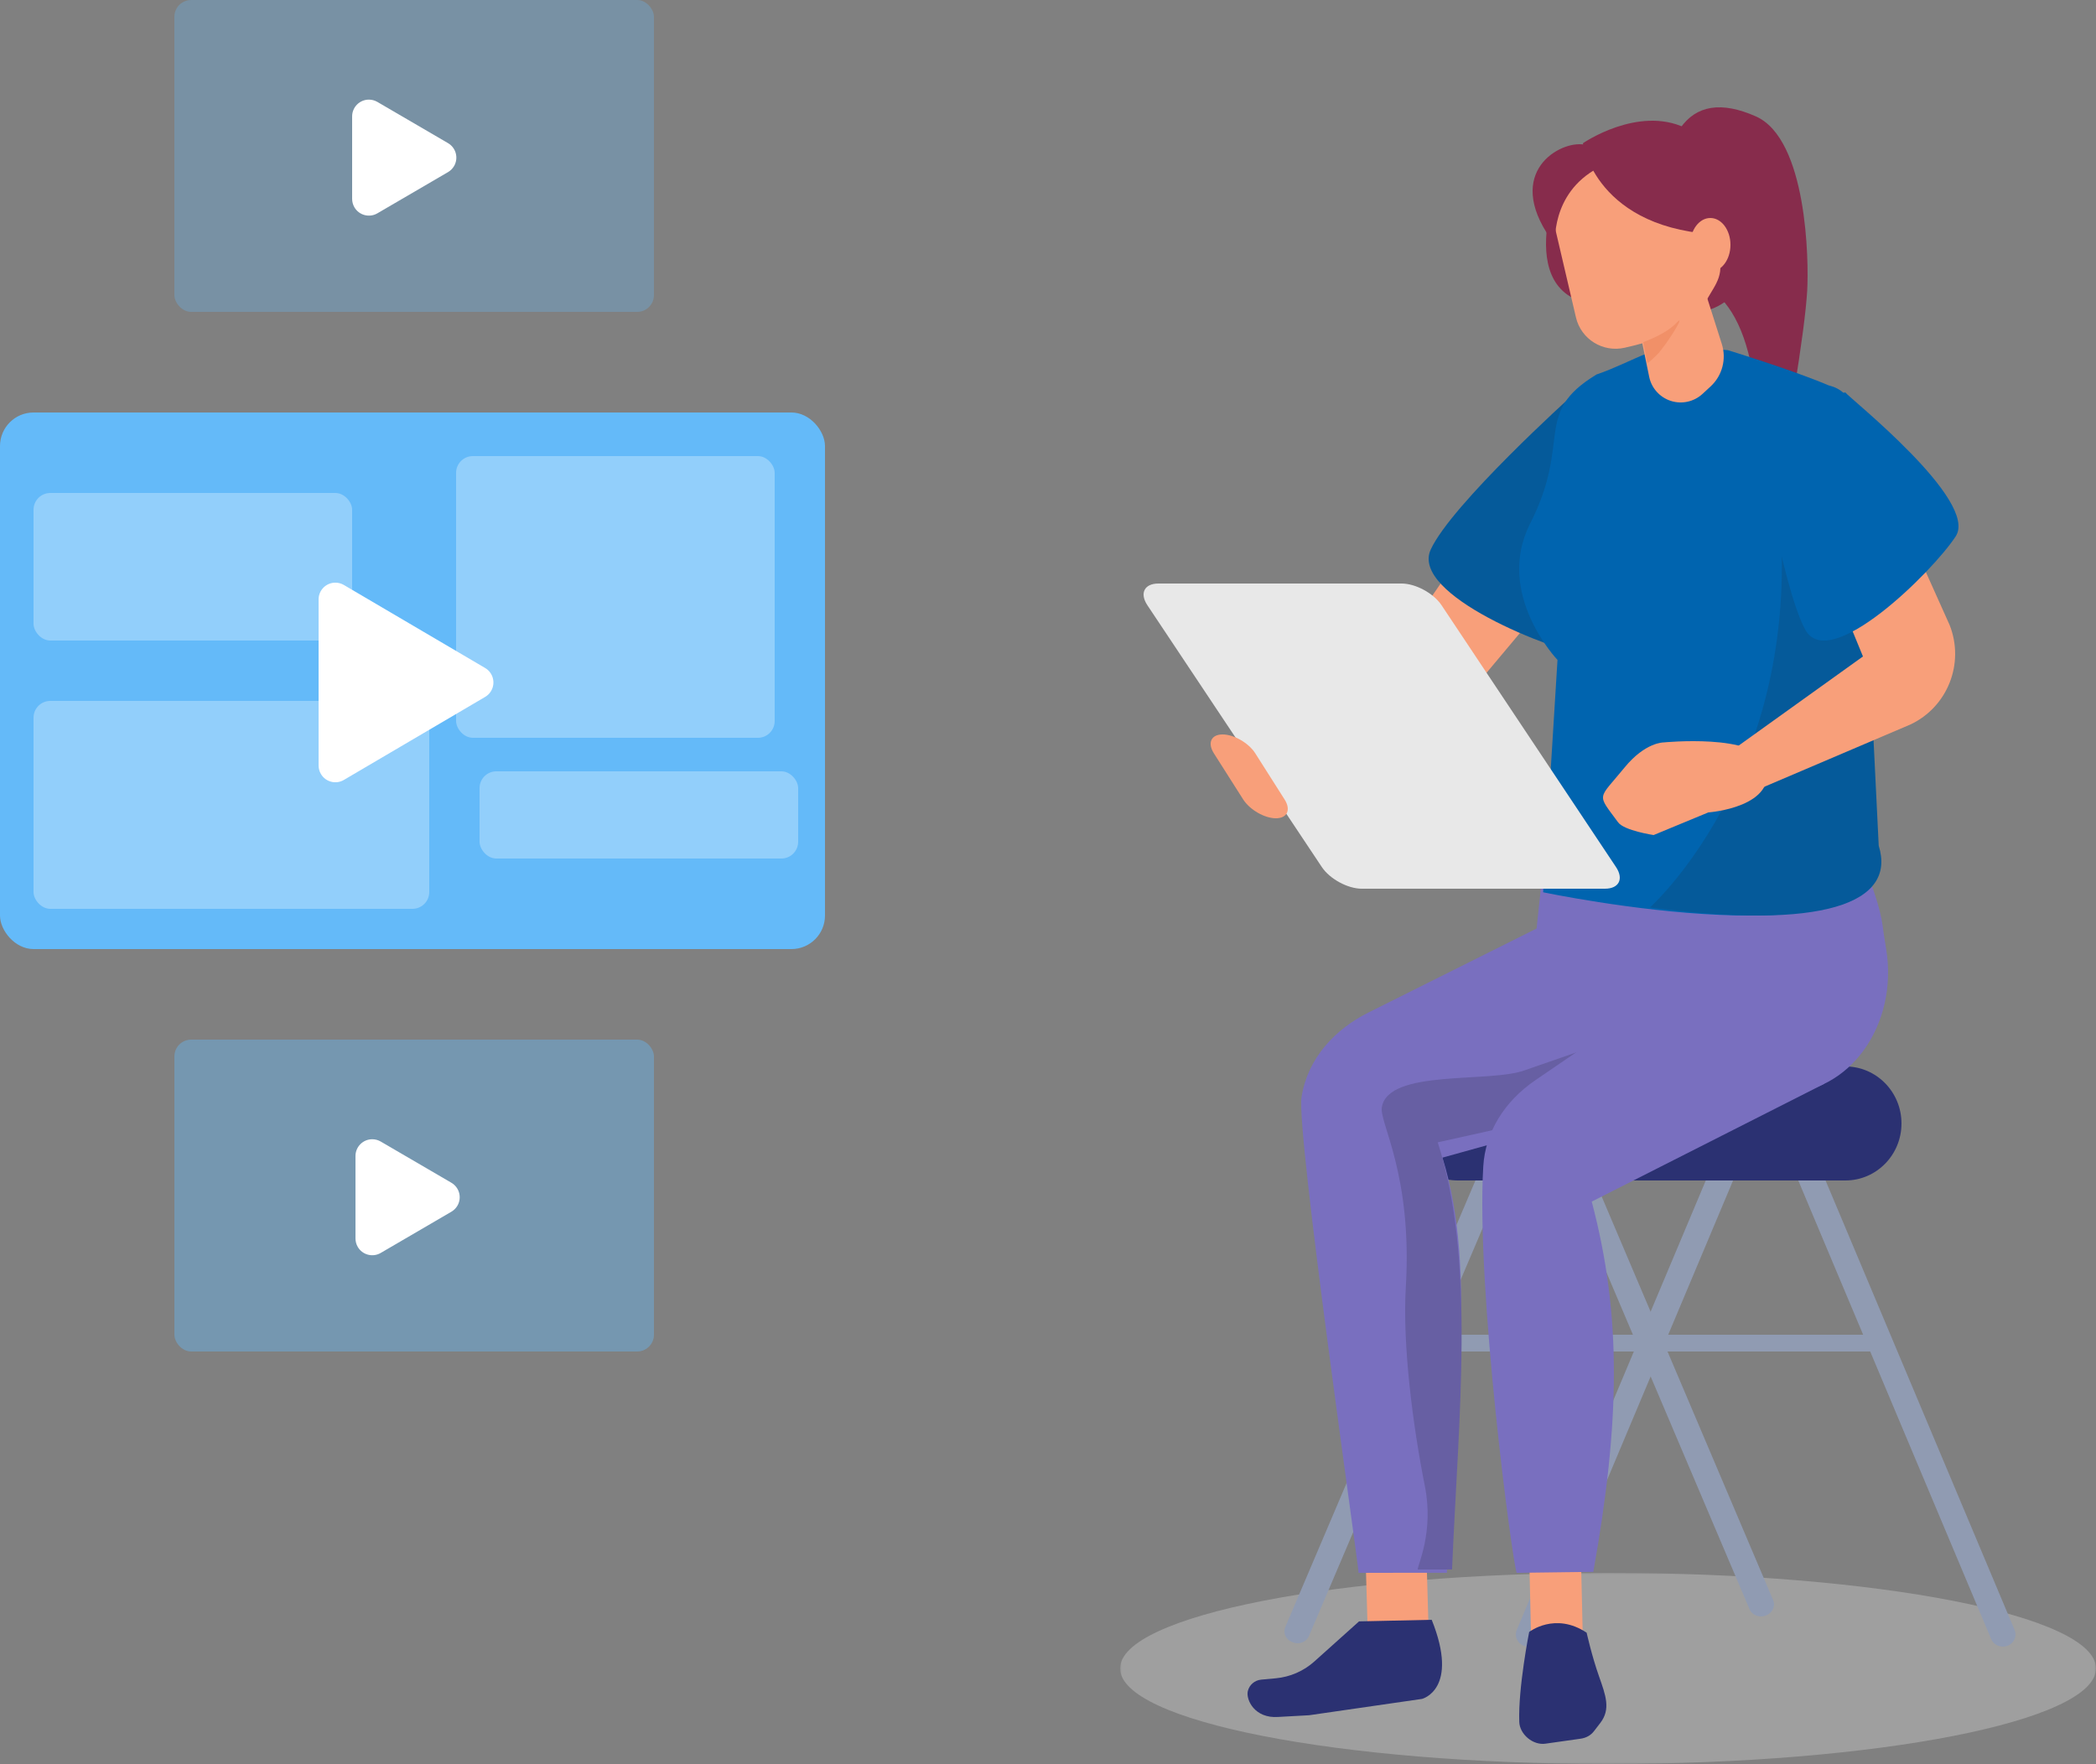 <svg xmlns="http://www.w3.org/2000/svg" xmlns:xlink="http://www.w3.org/1999/xlink" width="625" height="526" viewBox="0 0 625 526">
    <rect x="0" y="0" width="625" height="526" fill="#808080" stroke="none"/>
    <defs>
        <path id="x32qw4v88a" d="M0 0L291 0 291 57 0 57z"/>
    </defs>
    <g fill="none" fill-rule="evenodd">
        <g>
            <g>
                <g>
                    <g opacity=".3" transform="translate(-720 -1861) translate(720 1861) translate(334 32) translate(0 437)">
                        <mask id="9uyksf58sb" fill="#fff">
                            <use xlink:href="#x32qw4v88a"/>
                        </mask>
                        <path fill="#E8E8E8" d="M291 28.5C291 44.238 225.857 57 145.5 57 65.142 57 0 44.238 0 28.5 0 12.76 65.142 0 145.5 0 225.857 0 291 12.76 291 28.5" mask="url(#9uyksf58sb)"/>
                    </g>
                    <path fill="#F89F7A" d="M155 108.23L132.695 88l-56.03 81.523L49 175.774 66.304 202s-14.513-4.803 9.528-6.59c7.462-.556 14.38-4.083 19.165-9.786l29.602-35.267 20.18-30.853L155 108.23z" transform="translate(-720 -1861) translate(720 1861) translate(334 32)"/>
                    <path fill="#055A9A" d="M156 110.318c-.61 1.977-2.38 55.587-14.901 53.63-12.525-1.955-54.63-18.594-48.491-32.05C98.748 118.437 134.715 86 134.715 86L156 110.318z" transform="translate(-720 -1861) translate(720 1861) translate(334 32)"/>
                    <path fill="#872C4C" d="M148.396 58.86c33.927-2.816-17.34-37.86-17.34-37.86s-16.592 40.676 17.34 37.86z" transform="translate(-720 -1861) translate(720 1861) translate(334 32)"/>
                    <path fill="#909BB2" d="M192.58 449.721c1.944-.748 2.915-2.78 2.169-4.535l-65.464-154.085c-.744-1.756-2.924-2.573-4.867-1.822-1.944.748-2.912 2.78-2.166 4.537l65.46 154.083c.745 1.756 2.925 2.573 4.869 1.822M264.64 458.736c1.931-.75 2.864-2.862 2.085-4.714l-68.458-162.757c-.78-1.854-2.977-2.75-4.908-2-1.931.75-2.864 2.86-2.083 4.713l68.454 162.756c.781 1.854 2.977 2.75 4.91 2.002" transform="translate(-720 -1861) translate(720 1861) translate(334 32)"/>
                    <path fill="#909BB2" d="M154.15 371h-60.3c-1.567 0-2.85-1.126-2.85-2.5 0-1.376 1.283-2.5 2.85-2.5h60.3c1.567 0 2.85 1.124 2.85 2.5 0 1.374-1.283 2.5-2.85 2.5" transform="translate(-720 -1861) translate(720 1861) translate(334 32)"/>
                    <path fill="#909BB2" d="M120.36 458.736c-1.931-.75-2.864-2.862-2.085-4.714l68.457-162.757c.78-1.854 2.977-2.75 4.91-2 1.93.75 2.862 2.86 2.083 4.713L125.27 456.734c-.781 1.854-2.977 2.75-4.91 2.002" transform="translate(-720 -1861) translate(720 1861) translate(334 32)"/>
                    <path fill="#909BB2" d="M226.121 371h-65.244c-1.583 0-2.877-1.126-2.877-2.5 0-1.376 1.294-2.5 2.877-2.5h65.244c1.583 0 2.879 1.124 2.879 2.5 0 1.374-1.296 2.5-2.879 2.5M51.586 457.748l-.314-.121c-1.86-.71-2.758-2.72-2.007-4.484l66.42-155.986c.752-1.765 2.87-2.619 4.73-1.905l.313.12c1.86.712 2.758 2.72 2.007 4.485l-66.42 155.987c-.754 1.765-2.87 2.617-4.73 1.904" transform="translate(-720 -1861) translate(720 1861) translate(334 32)"/>
                    <path fill="#872C4C" d="M167.045 6.198c4.79-6.857 12.294-8.024 22.51-3.503 15.323 6.782 15.85 43.044 15.323 52.035-.35 5.994-1.685 16.156-4.003 30.487l-11.32.783c-1.62-15.457-5.894-25.88-12.824-31.27-6.929-5.39-10.158-21.567-9.686-48.532z" transform="translate(-720 -1861) translate(720 1861) translate(334 32)"/>
                    <path fill="#2B3172" d="M216.274 320H100.726C91.49 320 84 312.389 84 302.999 84 293.611 91.489 286 100.726 286h115.548c9.237 0 16.726 7.611 16.726 16.999 0 9.39-7.489 17.001-16.726 17.001" transform="translate(-720 -1861) translate(720 1861) translate(334 32)"/>
                    <path fill="#F89F7A" d="M138 457.634L122.587 458 122 432.364 137.411 432z" transform="translate(-720 -1861) translate(720 1861) translate(334 32)"/>
                    <path fill="#2B3172" d="M121.978 454.634s-3.314 16.659-2.95 26.837c.062 1.735 1.014 3.531 2.558 4.816 1.54 1.287 3.475 1.904 5.2 1.66 3.704-.522 7.936-1.123 10.554-1.495 1.63-.231 3.01-1.002 3.926-2.192.55-.712 1.214-1.578 1.914-2.485 3.188-4.142 1.626-8.246-.416-14.04-2.11-5.985-3.647-12.886-3.647-12.886-9.422-6.282-17.139-.215-17.139-.215" transform="translate(-720 -1861) translate(720 1861) translate(334 32)"/>
                    <path fill="#F89F7A" d="M92 454.542L73.846 455 73 425.458 91.156 425z" transform="translate(-720 -1861) translate(720 1861) translate(334 32)"/>
                    <path fill="#2B3172" d="M71.253 451.471l-13.356 11.98c-3.172 2.844-7.199 4.594-11.473 4.99l-4.357.403c-1.94.181-3.547 1.564-3.985 3.432-.598 2.563 2.036 8.202 9.067 7.692l9.223-.51 33.644-4.866s11.248-2.772 2.902-23.592l-21.665.471z" transform="translate(-720 -1861) translate(720 1861) translate(334 32)"/>
                    <path fill="#872C4C" d="M172.691 15s29.225 38.381 1.06 46L152 31.387 172.691 15z" transform="translate(-720 -1861) translate(720 1861) translate(334 32)"/>
                    <path fill="#796FBF" d="M128.68 207s-6.701 49.412-5.546 58.676c2.167 17.36 3.8 27.528 3.8 27.528l70.39.794c20.097.225 34.888-20.35 31.075-43.216-.018-.113-.038-.22-.056-.328-.364-2.183-.694-4.372-.99-6.567-1.389-10.28-9.908-27.897-9.908-27.897-21.581 15.872-56.732 8.556-91.647-2.93l2.882-6.06z" transform="translate(-720 -1861) translate(720 1861) translate(334 32)"/>
                    <path fill="#796FBF" d="M71.113 437c-.292-4.55-18.63-131.493-17.012-141.855 1.827-11.712 10.143-20.325 19.92-25.21L151.98 231 208 282.079l-111.876 31.11c10.686 34.297 3.09 77.613 1.313 123.789L71.113 437z" transform="translate(-720 -1861) translate(720 1861) translate(334 32)"/>
                    <path fill="#675FA3" d="M88.74 436c-.082-1.222 4.89-11.11 2.128-24.93-3.517-17.567-6.705-42.036-5.675-59.21 2.025-33.73-7.942-49.046-7.148-53.708 1.957-11.49 32.344-7.11 42.762-11.062L196 261l-8.76 27.04-92.53 20.59c11.356 35.13 6.201 81.572 4.27 127.37H88.74z" transform="translate(-720 -1861) translate(720 1861) translate(334 32)"/>
                    <path fill="#796FBF" d="M118.256 437c-1.373-3.713-12.14-84.604-9.967-121.173.597-10.112 6.18-19.34 15.562-25.746L198.663 239 210 291.16l-69.364 35.14c9.016 34.085 8.446 65.71.472 110.4l-22.852.3z" transform="translate(-720 -1861) translate(720 1861) translate(334 32)"/>
                    <path fill="#0064AF" d="M218.043 133.986c-2.522-25.436 7.806-47.49-6.785-51.082-11.241-4.761-30.03-10.489-30.03-10.489l-7.765-.646-2.916-.507c-9.368-1.621-17.5 4.653-28.492 8.407-19.198 11.661-7.154 19.61-19.784 44.455-10.663 20.98 8.157 40.652 8.157 40.652l-4.286 69.287s106.997 22.431 99.48-13.38l-7.58-86.697z" transform="translate(-720 -1861) translate(720 1861) translate(334 32)"/>
                    <path fill="#F89F7A" d="M152 52.397l5.77 27.98c.696 3.375 3.169 6.114 6.46 7.168 3.297 1.051 6.905.25 9.441-2.092.83-.766 1.64-1.515 2.405-2.224 3.478-3.213 4.783-8.135 3.352-12.643C175.754 59.038 169.064 38 169.064 38L152 52.397z" transform="translate(-720 -1861) translate(720 1861) translate(334 32)"/>
                    <path fill="#F89F7A" d="M174.657 19.345c-1.52-6.498-8.04-10.54-14.566-9.028-6.963 1.617-15.745 3.654-22.709 5.268-6.525 1.515-10.583 8.01-9.063 14.508 2.237 9.566 5.374 22.996 7.61 32.562 1.52 6.5 8.042 10.54 14.566 9.028 6.964-1.615 19.851-4.772 23.198-11.901 2.836-6.044 6.47-8.554 4.948-15.054-2.234-9.564-1.748-15.817-3.984-25.383" transform="translate(-720 -1861) translate(720 1861) translate(334 32)"/>
                    <path fill="#872C4C" d="M138 10.713S141.727 36.891 179.747 38c0 0 2.939-25.152-11.215-31.867C154.377-.585 138 10.713 138 10.713" transform="translate(-720 -1861) translate(720 1861) translate(334 32)"/>
                    <path fill="#872C4C" d="M129.721 41s-1.526-15.28 12.798-22.921c0 0 2.743-6.467-4.875-7.055-7.62-.587-23.77 9.404-7.923 29.976" transform="translate(-720 -1861) translate(720 1861) translate(334 32)"/>
                    <path fill="#F89F7A" d="M182 41c0 4.42-2.685 8-6.001 8-3.314 0-5.999-3.58-5.999-8s2.685-8 5.999-8c3.316 0 6.001 3.58 6.001 8" transform="translate(-720 -1861) translate(720 1861) translate(334 32)"/>
                    <path fill="#055A9A" d="M158 238.587S201.544 199.703 196.993 126c0 0 17.886 18.93 21.598 8.022l3.213 30.533 2.144 9.441 2.263 46.173c5.412 17.303-16.996 25.184-68.211 18.418" transform="translate(-720 -1861) translate(720 1861) translate(334 32)"/>
                    <path fill="#E8E8E8" d="M72.057 233c-4.18 0-9.537-2.908-11.903-6.46L8.128 148.46c-2.367-3.554-.886-6.46 3.294-6.46h72.52c4.18 0 9.537 2.906 11.903 6.46l52.026 78.08c2.37 3.552.886 6.46-3.294 6.46h-72.52z" transform="translate(-720 -1861) translate(720 1861) translate(334 32)"/>
                    <path fill="#F89F7A" d="M46.446 212c-3.399-.006-7.79-2.545-9.76-5.64l-8.73-13.739c-1.968-3.1-.798-5.627 2.6-5.621 3.398.006 7.79 2.545 9.757 5.64l8.73 13.739c1.969 3.1.8 5.627-2.597 5.621M218.921 91l28.43 63.367c4.538 11.439-.588 24.444-11.698 29.67L188.819 204 183 191.362l38.511-27.615-18.791-45.82S207.152 96.64 218.92 91" transform="translate(-720 -1861) translate(720 1861) translate(334 32)"/>
                    <path fill="#F89F7A" d="M162.033 189.384s-5.441-.071-11.609 7.478c-8.018 9.813-8.384 7.557-1.918 16.358 1.812 2.464 10.582 3.78 10.582 3.78l16.298-6.746s21.166-1.503 17.093-14.463c-2.876-9.143-30.446-6.407-30.446-6.407" transform="translate(-720 -1861) translate(720 1861) translate(334 32)"/>
                    <path fill="#0064AF" d="M216.225 85c1.19 1.635 39.872 32.303 32.945 42.927-6.928 10.62-37.621 40.89-44.837 27.881C197.119 142.797 189 91.691 189 91.691L216.225 85z" transform="translate(-720 -1861) translate(720 1861) translate(334 32)"/>
                    <path fill="#F19068" d="M156 70.03c4.667-1.776 8-3.725 10-5.847 3-3.183-3.105 6.817-6 9.694-1.93 1.919-2.87 2.654-2.82 2.206L156 70.029z" transform="translate(-720 -1861) translate(720 1861) translate(334 32)"/>
                </g>
                <g>
                    <g fill="#64BAF9" opacity=".3" transform="translate(-720 -1861) translate(720 1861) translate(52)">
                        <rect width="143" height="93" rx="5"/>
                    </g>
                    <path fill="#FFF" d="M75.319 36.404L87.614 57.48c1.391 2.385.585 5.446-1.8 6.838-.765.446-1.634.681-2.52.681H58.706c-2.761 0-5-2.239-5-5 0-.885.235-1.755.681-2.52l12.295-21.076c1.392-2.385 4.453-3.191 6.838-1.8.745.435 1.365 1.055 1.8 1.8z" transform="translate(-720 -1861) translate(720 1861) translate(52) rotate(90 71 47)"/>
                </g>
                <g transform="translate(-720 -1861) translate(720 1861) translate(52 310)">
                    <rect width="143" height="93" fill="#64BAF9" opacity=".4" rx="5"/>
                    <path fill="#FFF" d="M76.319 36.404L88.614 57.48c1.391 2.385.585 5.446-1.8 6.838-.765.446-1.634.681-2.52.681H59.706c-2.761 0-5-2.239-5-5 0-.885.235-1.755.681-2.52l12.295-21.076c1.392-2.385 4.453-3.191 6.838-1.8.745.435 1.365 1.055 1.8 1.8z" transform="rotate(90 72 47)"/>
                </g>
                <g>
                    <g transform="translate(-720 -1861) translate(720 1861) translate(0 123)">
                        <rect width="246" height="160" fill="#64BAF9" rx="10"/>
                        <path fill="#FFF" d="M127.81 59.335l24.762 42.132c1.4 2.38.604 5.444-1.777 6.844-.768.451-1.642.689-2.533.689H98.738c-2.761 0-5-2.239-5-5 0-.89.238-1.765.69-2.533l24.761-42.132c1.4-2.381 4.464-3.177 6.844-1.778.735.432 1.346 1.043 1.778 1.778z" transform="rotate(90 123.5 80.5)"/>
                    </g>
                    <g fill="#FFF" opacity=".299" transform="translate(-720 -1861) translate(720 1861) translate(0 123) translate(10 13)">
                        <rect width="95" height="44" y="11" rx="5"/>
                        <rect width="95" height="84" x="126" rx="5"/>
                        <rect width="118" height="62" y="73" rx="5"/>
                        <rect width="95" height="26" x="133" y="94" rx="5"/>
                    </g>
                </g>
            </g>
        </g>
    </g>
</svg>
